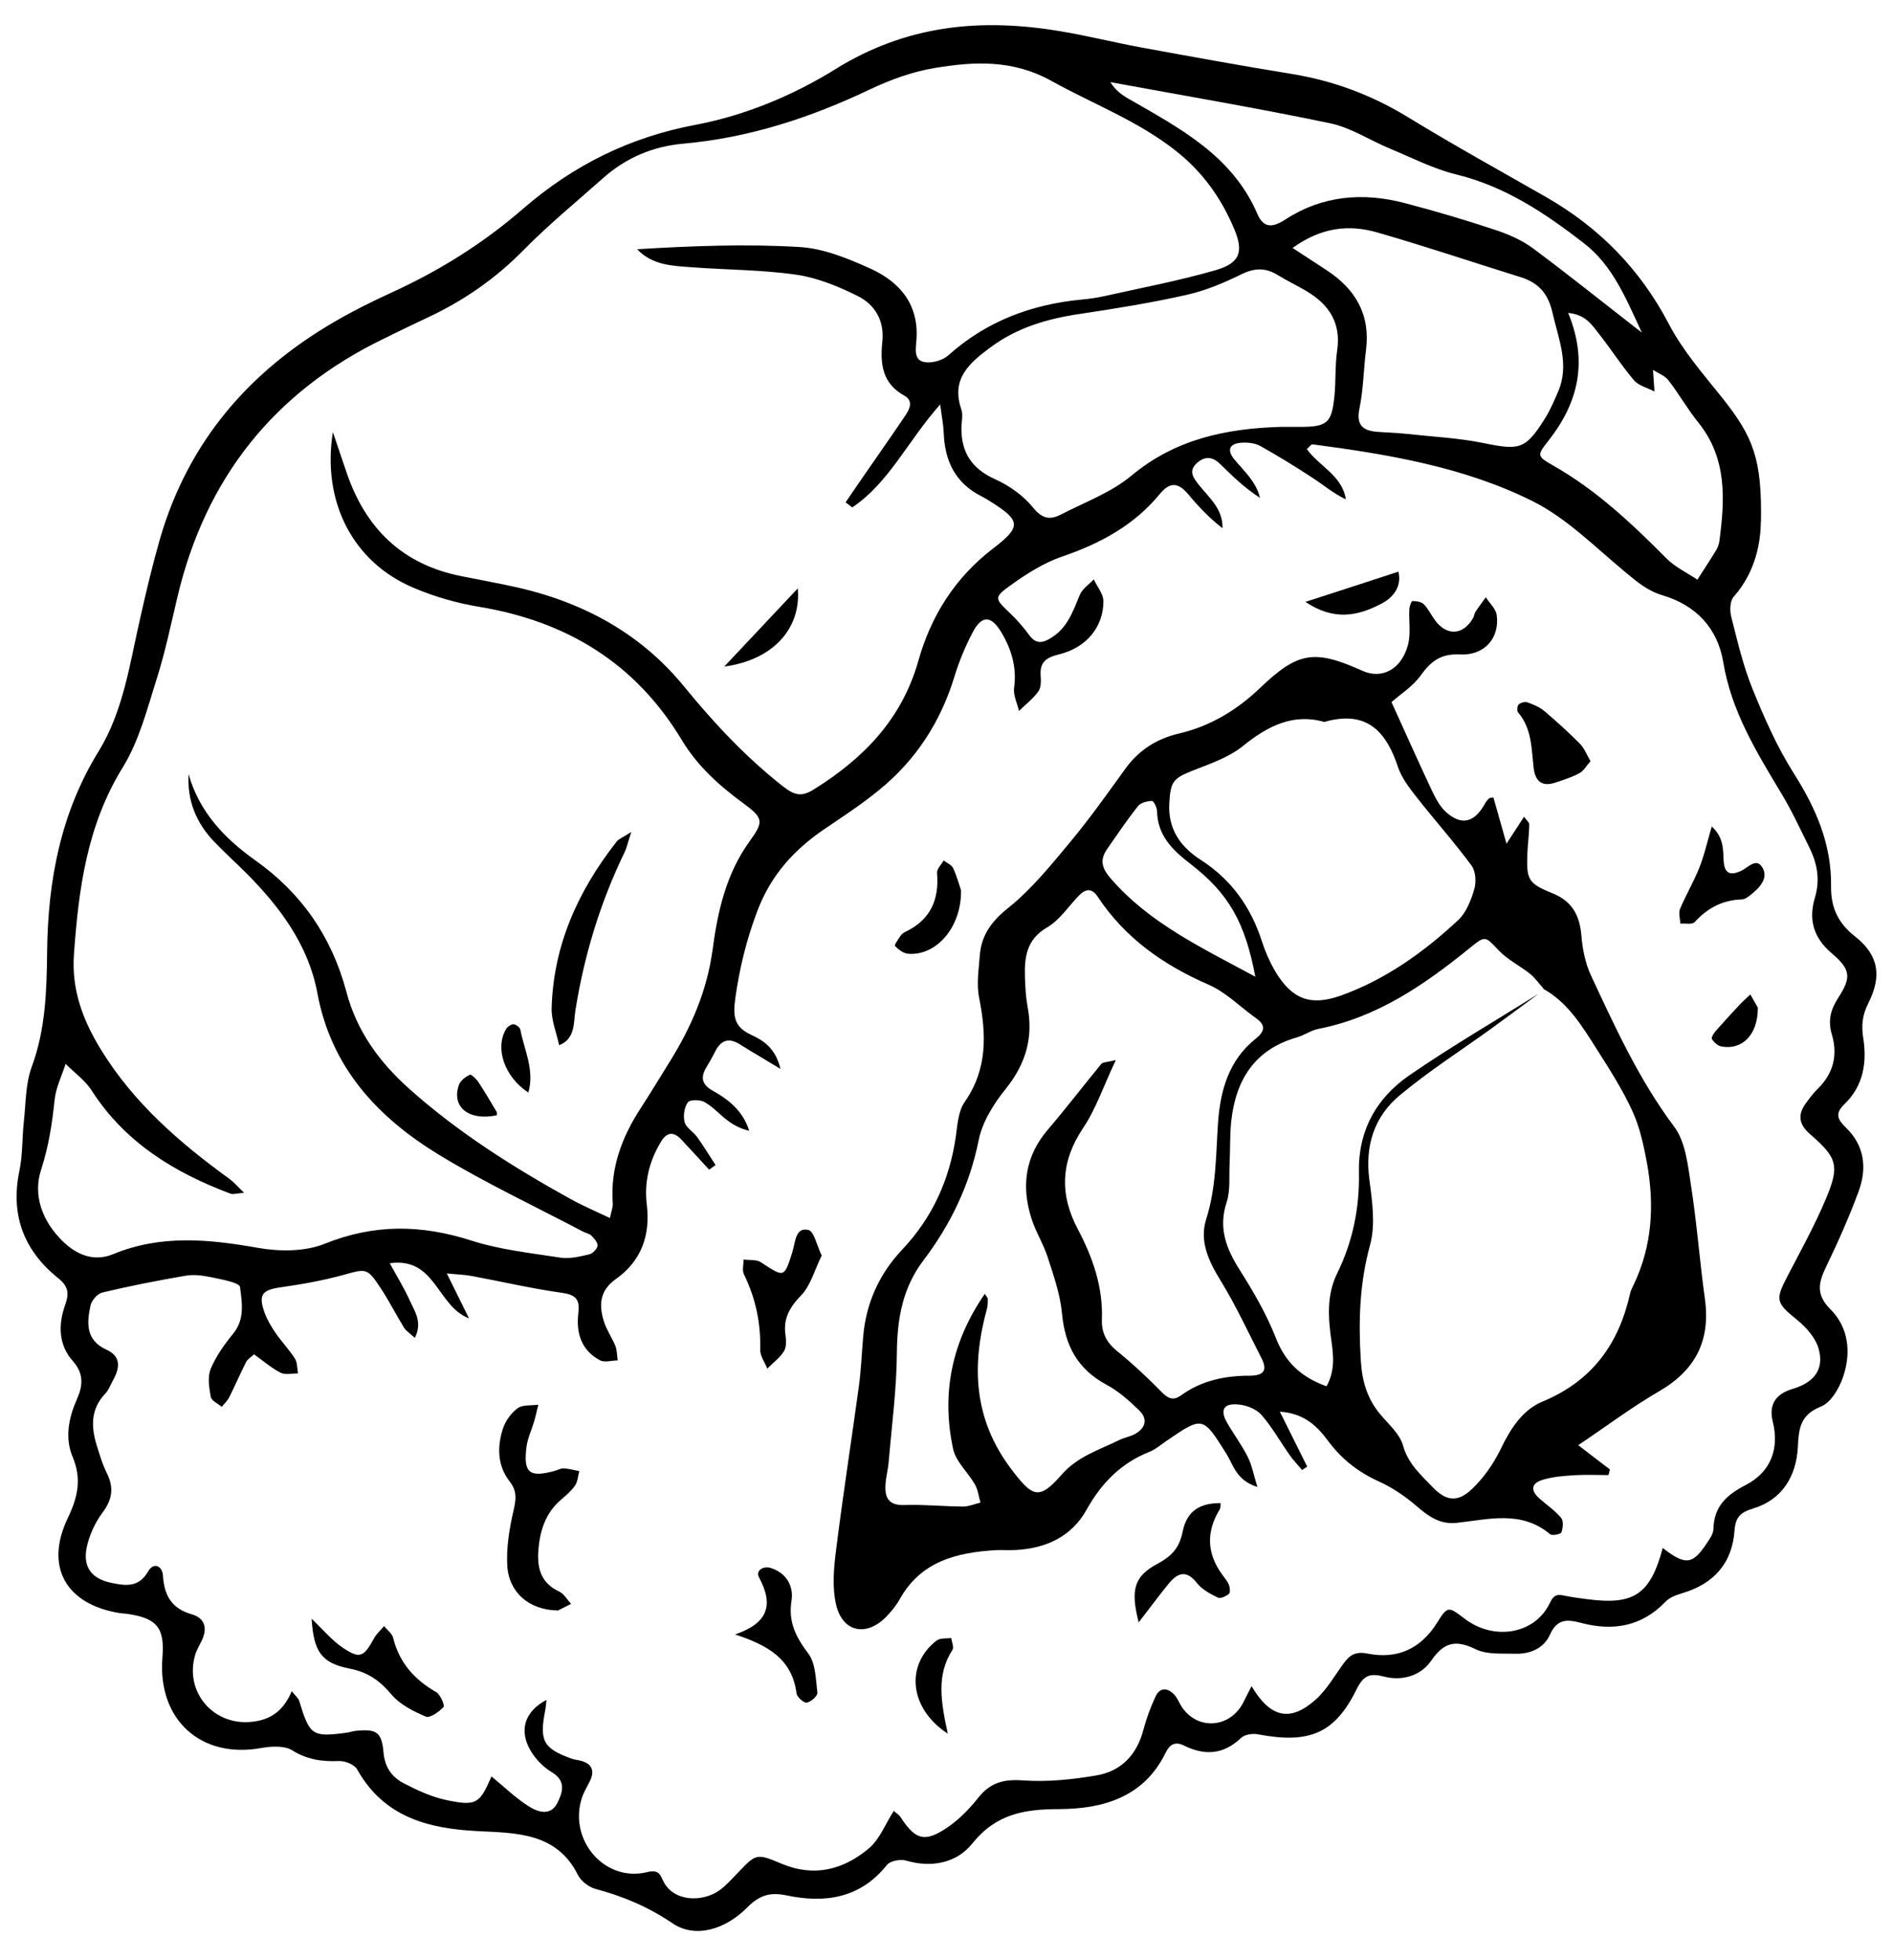 <svg width="57" height="59" viewBox="0 0 57 59" fill="none" xmlns="http://www.w3.org/2000/svg">
<path d="M53.02 15.709C53.016 16.267 52.889 17.193 52.204 17.964C52.089 18.091 52.081 18.382 52.13 18.571C52.315 19.3 52.487 20.038 52.766 20.731C53.122 21.608 53.508 22.485 54.012 23.281C54.68 24.334 55.151 25.412 55.135 26.679C55.127 27.302 55.328 27.777 55.861 28.196C56.574 28.757 56.668 29.393 56.254 30.208C56.078 30.557 56.045 30.864 56.102 31.237C56.221 31.979 56.111 32.688 55.541 33.238C55.242 33.525 55.328 33.701 55.586 33.951C56.143 34.488 56.221 35.168 55.967 35.861C55.684 36.628 55.352 37.378 54.996 38.116C54.762 38.595 54.66 38.964 55.119 39.419C55.668 39.969 55.742 40.727 55.5 41.444C55.385 41.789 55.131 42.227 54.828 42.346C54.209 42.596 54.163 42.994 54.135 43.559C54.09 44.433 53.672 45.15 52.782 45.416C52.401 45.531 52.257 45.683 52.229 46.072C52.159 47.069 51.597 47.688 50.646 47.966C50.466 48.02 50.269 48.093 50.146 48.224C49.429 48.971 48.564 49.11 47.617 48.86C47.191 48.749 46.892 48.725 46.67 49.212C46.481 49.635 46.059 49.803 45.604 49.786C45.215 49.774 44.776 49.815 44.444 49.655C43.842 49.36 43.485 49.426 43.092 49.999C42.788 50.442 42.227 50.618 41.677 50.475C41.251 50.364 41.058 50.434 40.849 50.856C40.189 52.193 39.423 52.504 37.881 52.213C37.717 52.18 37.475 52.217 37.365 52.324C36.836 52.828 36.27 52.857 35.647 52.549C35.377 52.414 35.213 52.529 35.098 52.766C34.446 54.111 33.2 54.459 31.892 54.464C30.827 54.464 29.982 54.615 29.269 55.509C28.81 56.079 28.055 56.243 27.281 56.013C27.113 55.964 26.805 56.021 26.707 56.144C25.903 57.153 24.838 57.304 23.686 57.062C23.165 56.952 22.849 57.071 22.489 57.435C21.861 58.067 20.951 58.378 20.246 57.899C19.505 57.399 18.758 57.087 17.93 56.866C17.73 56.812 17.496 56.632 17.402 56.447C16.766 55.173 15.553 55.185 14.413 55.128C12.892 55.054 11.564 54.709 10.753 53.267C10.671 53.119 10.384 53.008 10.199 53.017C9.695 53.037 9.248 52.975 8.797 52.693C8.564 52.549 8.174 52.57 7.875 52.623C6.051 52.959 4.739 51.774 4.891 49.897C4.965 48.995 4.719 48.704 3.792 48.581C3.727 48.573 3.661 48.573 3.595 48.561C1.988 48.298 1.333 47.171 2.046 45.691C2.353 45.048 2.46 44.515 2.185 43.855C1.947 43.285 2.07 42.682 2.312 42.133C2.501 41.707 2.53 41.354 2.185 40.965C1.755 40.481 1.755 39.862 1.96 39.292C2.095 38.915 2.05 38.718 1.738 38.468C0.705 37.632 0.308 36.562 0.587 35.234C0.685 34.758 0.664 34.254 0.718 33.767C0.779 33.213 0.767 32.627 0.955 32.119C1.374 30.983 1.406 29.827 1.419 28.638C1.443 26.519 1.824 24.478 2.968 22.621C3.718 21.403 3.907 19.977 4.223 18.603C4.403 17.804 4.591 17.009 4.817 16.222C5.665 13.299 7.506 11.167 10.113 9.663C10.65 9.351 11.212 9.073 11.777 8.814C13.216 8.159 14.544 7.331 15.745 6.289C17.254 4.982 18.951 4.129 20.972 3.752C22.423 3.477 23.887 2.871 25.145 2.088C27.305 0.743 29.552 0.538 31.95 0.944C32.757 1.079 33.553 1.28 34.36 1.428C35.873 1.706 37.385 1.981 38.902 2.227C40.148 2.432 41.296 2.858 42.378 3.518C43.747 4.354 45.153 5.133 46.547 5.929C48.154 6.847 49.384 8.101 50.253 9.757C50.671 10.561 51.29 11.266 51.86 11.979C52.803 13.164 53.057 13.832 53.024 15.726L53.02 15.709ZM49.781 11.147C49.781 11.147 49.773 11.135 49.773 11.13C49.79 11.348 49.802 11.569 49.818 11.786C49.609 11.676 49.343 11.614 49.199 11.446C48.818 10.999 48.502 10.499 48.138 10.04C47.933 9.782 47.748 9.47 47.219 9.421C47.826 10.893 47.519 12.131 46.629 13.262C46.268 13.721 46.277 13.733 46.785 14.025C48.076 14.762 49.142 15.767 50.179 16.812C50.441 17.074 50.798 17.242 51.11 17.451C51.298 17.156 51.495 16.861 51.679 16.558C51.728 16.476 51.761 16.378 51.774 16.279C51.938 15.029 52.007 13.803 51.142 12.725C50.814 12.319 50.556 11.86 50.236 11.446C50.13 11.311 49.937 11.241 49.785 11.143L49.781 11.147ZM50.044 46.585C50.745 47.134 50.962 47.109 51.384 46.474C51.474 46.339 51.589 46.183 51.593 46.035C51.606 45.351 51.991 45.002 52.565 44.707C53.323 44.318 53.581 43.609 53.38 42.801C53.255 42.298 53.454 41.969 53.979 41.813C54.639 41.617 54.942 41.207 54.754 40.584C54.66 40.272 54.397 39.969 54.135 39.755C53.467 39.21 53.442 39.149 53.84 38.386C54.233 37.632 54.647 36.882 54.975 36.103C55.397 35.103 55.328 34.861 54.516 34.156C54.172 33.861 54.118 33.578 54.368 33.225C54.483 33.066 54.602 32.906 54.742 32.77C55.209 32.311 55.34 31.758 55.16 31.147C55.037 30.733 55.114 30.409 55.348 30.044C55.75 29.425 55.733 29.188 55.151 28.696C54.598 28.224 54.455 27.679 54.647 27.031C54.811 26.486 54.721 25.994 54.479 25.511C54.205 24.953 53.942 24.387 53.622 23.859C52.876 22.621 52.13 21.395 51.888 19.932C51.716 18.899 51.056 18.222 50.077 17.927C49.605 17.788 49.289 17.513 48.933 17.218C48.027 16.468 47.17 15.595 46.137 15.082C44.075 14.057 41.796 13.676 39.521 13.377C39.48 13.373 39.431 13.451 39.349 13.52C39.718 14.037 40.415 14.312 40.525 15.033C40.152 14.857 39.857 14.603 39.533 14.393C39.017 14.053 38.488 13.729 37.947 13.426C37.791 13.34 37.574 13.315 37.385 13.328C37.016 13.352 36.934 13.545 37.168 13.832C37.463 14.188 37.824 14.5 37.939 14.988C37.488 14.697 37.115 14.34 36.75 13.979C36.533 13.766 36.319 13.709 36.061 13.922C35.774 14.164 35.918 14.369 36.094 14.59C36.401 14.98 36.824 15.312 36.811 15.902C36.422 15.603 36.09 15.254 35.787 14.889C35.492 14.537 35.241 14.484 34.922 14.873C34.147 15.816 33.126 16.365 31.983 16.755C31.437 16.943 30.921 17.267 30.449 17.607C29.912 17.988 29.949 18.017 30.413 18.46C30.626 18.661 30.818 18.886 30.991 19.12C31.2 19.407 31.405 19.358 31.659 19.198C32.142 18.899 32.31 18.403 32.511 17.915C32.585 17.73 32.786 17.599 32.934 17.443C33.036 17.661 33.225 17.882 33.225 18.099C33.225 18.874 32.712 19.497 31.896 19.698C31.515 19.792 31.306 19.919 31.335 20.337C31.347 20.497 31.351 20.698 31.265 20.817C31.105 21.038 30.88 21.21 30.683 21.403C30.63 21.174 30.507 20.932 30.535 20.71C30.622 20.087 30.453 19.534 30.142 19.021C29.843 18.53 29.564 18.521 29.297 19.021C29.068 19.452 28.879 19.911 28.736 20.378C28.322 21.735 27.58 22.875 26.49 23.768C25.985 24.183 25.436 24.547 24.895 24.912C23.948 25.543 23.227 26.31 22.804 27.425C22.476 28.294 22.267 29.147 22.14 30.061C22.067 30.602 22.103 30.913 22.62 31.155C22.972 31.319 23.346 31.537 23.501 32.18C22.981 31.864 22.62 31.655 22.267 31.434C21.948 31.237 21.714 31.311 21.546 31.635C21.472 31.778 21.394 31.926 21.308 32.065C21.103 32.389 21.075 32.627 21.488 32.852C21.96 33.115 22.382 33.467 22.558 34.041C22.3 33.984 22.087 33.869 21.898 33.725C21.665 33.549 21.464 33.316 21.21 33.176C21.079 33.102 20.767 33.102 20.71 33.188C20.603 33.34 20.566 33.598 20.615 33.783C20.66 33.951 20.874 34.07 20.988 34.226C21.185 34.5 21.361 34.791 21.546 35.074C21.48 35.119 21.419 35.168 21.353 35.214C21.075 34.91 20.8 34.611 20.517 34.308C20.275 34.049 20.07 34.086 19.894 34.386C19.546 34.968 19.394 35.591 19.476 36.267C19.587 37.185 19.312 37.964 18.545 38.505C18.045 38.858 18.029 39.305 18.193 39.809C18.275 40.055 18.43 40.276 18.529 40.518C18.582 40.653 18.578 40.809 18.599 40.956C18.418 40.956 18.205 41.026 18.066 40.952C17.5 40.653 17.344 40.124 17.414 39.534C17.467 39.116 17.336 38.977 16.91 38.919C16.004 38.792 15.11 38.583 14.208 38.415C13.995 38.374 13.774 38.37 13.454 38.337C13.692 38.817 13.884 39.206 14.122 39.69C13.151 39.317 13.122 37.837 11.736 38.03C11.978 38.472 12.183 38.804 12.339 39.153C12.487 39.477 12.728 39.809 12.491 40.276C12.339 40.137 12.224 40.067 12.163 39.965C11.921 39.575 11.716 39.161 11.462 38.78C11.056 38.161 11.023 38.194 10.355 38.378C9.732 38.55 9.088 38.665 8.449 38.755C7.895 38.833 7.772 38.977 7.965 39.514C8.043 39.727 8.162 39.932 8.289 40.116C8.473 40.387 8.703 40.624 8.879 40.899C8.957 41.018 8.945 41.194 8.974 41.346C8.797 41.346 8.588 41.399 8.445 41.325C8.162 41.178 7.916 40.961 7.649 40.772C7.551 40.866 7.453 40.92 7.412 41.002C7.235 41.35 7.08 41.711 6.903 42.063C6.85 42.17 6.752 42.26 6.678 42.354C6.563 42.256 6.366 42.17 6.346 42.051C6.297 41.776 6.243 41.448 6.346 41.207C6.506 40.825 6.76 40.469 7.026 40.145C7.379 39.71 7.285 39.202 7.227 38.747C7.211 38.612 6.67 38.517 6.362 38.452C6.108 38.399 5.834 38.362 5.583 38.407C4.747 38.55 3.911 38.714 3.083 38.911C2.939 38.944 2.759 39.145 2.726 39.3C2.612 39.825 2.575 40.346 3.206 40.633C3.645 40.83 3.612 41.174 3.411 41.539C3.329 41.682 3.276 41.846 3.165 41.961C2.722 42.428 2.743 42.965 2.915 43.523C3.001 43.801 3.087 44.088 3.218 44.351C3.431 44.781 3.386 45.138 3.091 45.531C2.866 45.835 2.689 46.212 2.612 46.581C2.489 47.171 2.755 47.528 3.345 47.651C3.759 47.737 4.173 47.81 4.456 47.314C4.624 47.019 4.887 47.134 4.907 47.437C4.944 48.032 5.169 48.425 5.768 48.597C6.161 48.708 6.252 49.003 6.084 49.372C6.014 49.52 5.924 49.663 5.879 49.815C5.547 50.922 6.407 51.938 7.543 51.84C8.158 51.787 8.539 51.496 8.785 50.914C8.9 51.061 8.986 51.123 9.01 51.209C9.326 52.246 9.4 52.303 10.433 52.164C10.531 52.151 10.626 52.115 10.724 52.106C11.326 52.049 11.495 52.135 11.548 52.758C11.589 53.217 11.806 53.504 12.163 53.689C12.565 53.898 12.991 54.095 13.429 54.189C14.344 54.382 14.442 54.304 14.799 53.48C15.176 53.787 15.524 54.132 15.93 54.386C16.192 54.55 16.578 54.685 16.783 54.279C16.942 53.959 17.057 53.615 16.61 53.349C16.369 53.205 16.143 52.975 15.995 52.734C15.61 52.111 15.791 51.524 16.455 51.176C16.442 51.287 16.438 51.377 16.422 51.467C16.233 52.41 16.352 52.635 17.217 52.947C17.307 52.98 17.41 52.984 17.504 53.012C17.828 53.107 17.91 53.312 17.766 53.611C17.684 53.787 17.574 53.955 17.516 54.14C17.119 55.406 18.213 56.673 19.484 56.361C19.845 56.271 19.878 56.443 19.972 56.632C20.283 57.267 21.177 57.276 21.689 56.89C21.87 56.755 22.026 56.579 22.185 56.415C22.763 55.808 22.767 55.783 23.522 56.103C24.518 56.525 25.403 56.288 26.174 55.636C26.494 55.361 26.662 54.906 26.912 54.517C26.982 54.582 27.068 54.632 27.117 54.705C27.523 55.328 27.789 55.464 28.367 55.119C28.777 54.877 29.142 54.517 29.441 54.14C29.81 53.668 30.208 53.558 30.798 53.599C31.536 53.652 32.294 53.574 33.028 53.447C33.758 53.32 34.229 52.832 34.426 52.086C34.516 51.742 34.643 51.397 34.795 51.073C34.922 50.795 35.155 50.807 35.348 51.008C35.459 51.118 35.512 51.287 35.606 51.418C36.09 52.098 37.037 52.016 37.43 51.266C37.508 51.114 37.586 50.959 37.685 50.762C38.254 51.721 38.853 51.848 39.615 51.168C39.952 50.868 40.181 50.455 40.452 50.086C40.636 49.831 40.808 49.708 41.181 49.782C42.067 49.959 42.78 49.643 43.272 48.852C43.592 48.343 43.608 48.356 44.104 48.733C44.985 49.405 46.219 49.2 46.666 48.261C46.785 48.011 46.883 47.991 47.096 48.036C47.322 48.081 47.547 48.114 47.777 48.142C49.195 48.331 49.691 48.011 50.068 46.597L50.044 46.585ZM25.662 15.275C25.596 15.226 25.53 15.172 25.461 15.123C25.633 14.869 25.809 14.619 25.981 14.365C26.408 13.746 26.842 13.131 27.264 12.504C27.395 12.311 27.51 12.065 27.227 11.909C26.567 11.544 26.498 10.954 26.567 10.298C26.637 9.667 26.354 9.175 25.83 8.913C25.252 8.626 24.628 8.368 23.997 8.273C22.964 8.122 21.907 8.126 20.861 8.048C20.271 8.003 19.656 7.999 19.185 7.503C20.828 7.404 22.46 7.339 24.083 7.437C24.809 7.482 25.547 7.786 26.223 8.093C27.113 8.499 27.686 9.192 27.592 10.266C27.572 10.52 27.51 10.86 27.863 10.905C28.084 10.934 28.387 10.848 28.556 10.696C29.703 9.671 31.056 9.163 32.565 9.019C32.794 8.999 33.02 8.966 33.245 8.917C34.36 8.667 35.492 8.454 36.59 8.138C37.348 7.921 37.455 7.576 37.156 6.876C36.766 5.957 36.213 5.178 35.414 4.547C34.266 3.637 32.913 3.133 31.659 2.436C30.49 1.788 29.334 1.85 28.146 2.047C27.477 2.157 26.813 2.399 26.198 2.69C24.407 3.543 22.554 4.15 20.566 4.326C19.66 4.408 18.853 4.748 18.168 5.355C17.361 6.072 16.52 6.761 15.762 7.531C14.921 8.388 13.962 9.052 12.884 9.556C12.437 9.765 11.999 9.979 11.556 10.196C8.248 11.799 6.186 14.402 5.342 17.976C5.145 18.804 4.973 19.64 4.714 20.452C4.428 21.354 4.186 22.309 3.698 23.1C2.616 24.851 2.366 26.765 2.226 28.741C2.152 29.807 2.497 30.717 3.046 31.61C4.03 33.209 5.407 34.402 6.899 35.484C7.035 35.582 7.149 35.718 7.35 35.91C7.121 35.927 7.018 35.964 6.94 35.935C5.247 35.3 3.763 34.394 2.759 32.828C2.562 32.52 2.239 32.295 1.976 32.028C1.861 32.389 1.681 32.746 1.644 33.115C1.57 33.832 1.464 34.517 1.238 35.214C0.984 35.988 1.275 36.767 1.886 37.366C2.321 37.788 2.837 37.993 3.411 37.755C4.846 37.165 6.28 37.304 7.76 37.566C8.412 37.681 9.179 37.685 9.777 37.444C11.265 36.845 12.683 36.865 14.184 37.345C15.049 37.624 15.975 37.722 16.877 37.862C17.156 37.903 17.459 37.829 17.742 37.763C17.844 37.739 17.98 37.603 17.992 37.505C18.004 37.411 17.893 37.284 17.811 37.202C17.746 37.136 17.635 37.12 17.549 37.075C16.102 36.312 14.614 35.615 13.22 34.767C11.38 33.644 9.974 32.151 9.556 29.897C9.293 28.47 8.445 27.323 7.436 26.306C7.113 25.982 6.772 25.675 6.453 25.343C5.911 24.781 5.633 24.109 5.678 23.305C6.002 24.449 6.764 25.244 7.686 25.9C9.08 26.888 9.99 28.204 10.429 29.856C10.74 31.036 11.417 31.971 12.323 32.779C13.802 34.099 15.459 35.144 17.184 36.099C17.549 36.3 17.934 36.464 18.365 36.669C18.406 36.464 18.459 36.345 18.451 36.226C18.373 35.164 18.726 34.23 19.295 33.357C19.599 32.889 19.886 32.414 20.181 31.938C20.828 30.897 21.296 29.802 21.46 28.569C21.611 27.433 21.866 26.31 22.558 25.347C23.001 24.732 23.001 24.637 22.37 24.174C21.648 23.645 20.997 23.055 20.533 22.285C19.14 19.964 17.061 18.702 14.421 18.267C13.749 18.157 13.073 17.96 12.446 17.693C10.642 16.931 9.687 15.123 10.023 13.008C10.195 13.512 10.314 13.873 10.437 14.229C11.011 15.918 12.126 17.001 13.909 17.349C14.36 17.435 14.807 17.525 15.258 17.616C17.381 18.042 19.226 18.981 20.607 20.678C21.501 21.772 22.456 22.793 23.571 23.67C23.924 23.945 24.133 23.998 24.501 23.768C25.998 22.838 27.154 21.653 27.65 19.903C28.031 18.542 28.756 17.394 29.892 16.521C30.761 15.857 30.749 15.677 29.81 15.09C29.728 15.037 29.642 14.988 29.556 14.943C28.765 14.545 28.445 13.877 28.416 13.024C28.408 12.791 28.359 12.561 28.31 12.176C27.326 13.283 26.768 14.537 25.662 15.275ZM38.537 12.852C38.734 12.852 38.931 12.852 39.127 12.852C39.964 12.852 40.099 12.742 40.181 11.926C40.226 11.471 40.197 11.003 40.263 10.553C40.386 9.72 40.017 9.167 39.341 8.765C39.058 8.597 38.763 8.458 38.484 8.286C38.115 8.056 37.783 8.06 37.381 8.257C36.856 8.515 36.303 8.749 35.733 8.876C34.684 9.114 33.614 9.286 32.548 9.446C31.56 9.589 30.63 9.856 29.818 10.462C29.195 10.926 28.629 11.401 28.945 12.319C29.006 12.496 28.949 12.709 28.949 12.905C28.949 13.639 29.277 14.119 29.962 14.426C30.388 14.619 30.814 14.918 31.105 15.279C31.376 15.615 31.61 15.66 31.933 15.496C32.655 15.123 33.454 14.832 34.069 14.32C35.385 13.221 36.906 12.905 38.537 12.852ZM38.923 7.466C39.345 7.74 39.64 7.937 39.939 8.13C40.808 8.696 41.267 9.462 41.132 10.536C41.058 11.122 41.054 11.717 40.935 12.295C40.833 12.791 41.025 12.963 41.464 13C41.759 13.024 42.054 13.028 42.345 13.061C43.124 13.147 43.915 13.184 44.678 13.34C45.756 13.561 45.932 13.533 46.518 12.602C46.674 12.356 46.789 12.082 46.908 11.811C47.273 10.987 46.928 10.216 46.748 9.421C46.617 8.831 46.322 8.507 45.772 8.339C44.334 7.892 42.903 7.408 41.456 6.994C40.611 6.753 39.779 6.843 38.914 7.47L38.923 7.466ZM49.433 10.003C48.953 8.97 48.556 7.991 47.703 7.331C46.539 6.425 45.325 5.613 43.85 5.252C43.161 5.084 42.514 4.748 41.849 4.473C41.247 4.223 40.677 3.842 40.05 3.711C37.853 3.252 35.643 2.879 33.434 2.473C33.585 2.715 33.782 2.862 33.995 2.981C35.528 3.863 37.107 4.687 37.861 6.441C38.053 6.888 38.332 6.851 38.714 6.601C39.824 5.884 41.042 5.785 42.296 6.113C43.215 6.355 44.124 6.621 45.022 6.921C45.42 7.052 45.826 7.228 46.162 7.478C47.228 8.269 48.261 9.101 49.429 10.007L49.433 10.003Z" fill="#000000"/>
<path d="M47.539 43.519C47.924 43.818 48.199 44.027 48.474 44.236C48.461 44.293 48.449 44.351 48.433 44.408C48.093 44.408 47.748 44.392 47.408 44.412C47.084 44.433 46.752 44.457 46.445 44.552C46.1 44.658 46.084 44.875 46.354 45.113C46.572 45.306 46.822 45.474 47.006 45.695C47.084 45.785 47.064 45.999 47.014 46.134C46.994 46.187 46.736 46.24 46.674 46.187C45.805 45.458 44.817 45.744 43.854 45.847C43.35 45.9 42.997 45.638 42.636 45.326C42.3 45.039 41.915 44.777 41.513 44.597C40.898 44.318 40.398 43.928 39.996 43.387C39.664 42.937 39.279 42.551 38.537 42.498C38.836 43.1 39.099 43.629 39.361 44.154C39.312 44.187 39.259 44.219 39.209 44.256C39.082 44.105 38.939 43.961 38.828 43.797C38.545 43.396 38.303 42.961 37.984 42.596C37.832 42.424 37.549 42.309 37.312 42.285C36.84 42.231 36.721 42.445 36.959 42.85C37.156 43.191 37.394 43.506 37.57 43.859C37.693 44.101 37.742 44.375 37.861 44.765C37.217 44.564 37.135 44.093 36.922 43.756C36.213 42.633 36.221 42.629 35.118 43.383C34.955 43.494 34.803 43.629 34.622 43.703C33.758 44.043 33.167 44.646 32.716 45.453C32.27 46.257 31.499 46.614 30.589 46.663C30.392 46.675 30.195 46.659 29.998 46.667C28.81 46.736 27.727 46.999 27.088 48.151C26.977 48.347 26.826 48.532 26.666 48.692C26.076 49.278 25.375 49.135 25.178 48.319C25.055 47.798 25.104 47.22 25.174 46.675C25.379 45.023 25.637 43.379 25.862 41.731C25.928 41.243 25.948 40.752 25.989 40.264C26.071 39.243 26.469 38.358 27.166 37.62C28.076 36.656 28.593 35.517 28.781 34.213C28.83 33.857 28.855 33.451 29.047 33.176C29.736 32.188 29.703 31.143 29.482 30.036C29.4 29.63 29.47 29.188 29.503 28.761C29.552 28.138 29.867 27.724 30.376 27.318C31.077 26.757 31.659 26.027 32.241 25.33C32.827 24.625 33.356 23.875 33.893 23.133C34.299 22.576 34.836 22.239 35.496 22.084C36.447 21.862 37.242 21.379 37.947 20.706C39.087 19.616 39.583 19.546 41.021 20.194C41.612 20.46 42.198 20.153 42.395 19.415C42.485 19.079 42.419 18.706 42.436 18.349C42.44 18.259 42.497 18.095 42.53 18.095C42.645 18.095 42.796 18.116 42.87 18.189C43.005 18.325 43.091 18.509 43.206 18.669C43.563 19.157 44.059 19.128 44.358 18.603C44.391 18.546 44.391 18.472 44.428 18.419C44.526 18.267 44.637 18.128 44.739 17.98C44.854 18.161 45.043 18.329 45.067 18.517C45.162 19.194 44.711 19.739 43.969 19.702C43.383 19.673 43.091 19.903 42.78 20.333C42.538 20.669 42.161 20.903 41.899 21.137C42.309 22.035 42.702 22.924 43.116 23.801C43.227 24.031 43.354 24.277 43.538 24.445C44.01 24.871 44.403 24.765 44.723 24.178C44.752 24.125 44.797 24.072 44.842 24.031C44.858 24.014 44.899 24.023 44.969 24.01C45.084 24.416 45.203 24.83 45.362 25.4C45.592 25.047 45.727 24.838 45.891 24.588C45.965 24.695 46.051 24.761 46.047 24.826C46.043 25.121 46.002 25.412 45.99 25.707C45.961 26.474 46.014 26.597 46.727 26.884C47.33 27.122 47.564 27.544 47.617 28.163C47.65 28.573 47.736 29.003 47.908 29.372C48.642 30.942 49.359 32.516 50.413 33.922C50.757 34.381 50.823 35.082 50.917 35.685C51.093 36.816 51.179 37.964 51.335 39.096C51.511 40.35 51.06 41.243 49.962 41.883C49.146 42.354 48.392 42.924 47.519 43.51L47.539 43.519ZM46.481 29.766C46.342 29.614 46.223 29.438 46.063 29.311C45.764 29.073 45.403 28.897 45.141 28.626C44.715 28.179 44.735 28.151 44.247 28.548C42.886 29.651 41.464 30.631 39.697 30.975C39.476 31.02 39.279 31.163 39.058 31.229C37.783 31.59 37.209 32.508 37.074 33.754C37.029 34.176 37.045 34.607 37.025 35.029C37.004 35.423 37.053 35.837 36.934 36.197C36.68 36.972 36.922 37.587 37.328 38.231C37.746 38.891 38.144 39.579 38.426 40.301C38.718 41.038 39.205 41.469 39.943 41.735C40.197 41.276 40.156 40.83 40.091 40.374C39.992 39.686 39.943 38.989 40.259 38.345C40.734 37.382 40.939 36.365 40.919 35.304C40.89 34.045 41.439 33.061 42.436 32.373C43.698 31.504 45.03 30.729 46.33 29.917C45.862 30.262 45.395 30.61 44.928 30.95C44.002 31.619 43.034 32.237 42.157 32.967C41.378 33.611 41.095 34.492 41.234 35.529C41.321 36.173 41.419 36.874 41.255 37.476C40.935 38.641 40.902 39.78 40.976 40.969C41.017 41.6 41.169 42.104 41.558 42.576C41.808 42.875 42.149 43.166 42.247 43.519C42.399 44.072 42.788 44.404 43.141 44.773C43.547 45.199 43.899 45.236 44.329 44.822C44.674 44.49 44.969 44.072 45.178 43.642C45.473 43.027 45.838 42.445 46.449 42.194C47.941 41.575 48.744 40.461 49.084 38.94C49.105 38.845 49.154 38.755 49.195 38.669C49.753 37.497 49.818 36.271 49.593 35.021C49.494 34.484 49.376 33.935 49.15 33.443C48.851 32.791 48.457 32.18 48.072 31.573C47.638 30.893 47.219 30.188 46.477 29.774L46.481 29.766ZM29.65 38.948C29.712 39.046 29.744 39.075 29.744 39.1C29.744 39.198 29.744 39.296 29.72 39.391C29.248 41.112 29.31 42.723 30.453 44.232C31.085 45.064 31.282 45.183 31.966 44.396C32.45 43.842 33.102 43.65 33.708 43.35C33.852 43.281 34.02 43.252 34.163 43.178C34.491 43.002 34.573 42.727 34.307 42.465C34.008 42.174 33.684 41.883 33.315 41.686C32.446 41.219 32.069 40.51 31.978 39.546C31.925 38.972 31.728 38.407 31.548 37.853C31.421 37.452 31.183 37.083 31.056 36.677C30.749 35.709 30.867 34.808 31.552 34.008C32.105 33.361 32.622 32.684 33.163 32.028C33.204 31.975 33.319 31.983 33.598 31.914C33.229 32.693 33.003 33.381 32.614 33.959C31.933 34.972 31.901 35.964 32.458 37.013C32.909 37.866 33.216 38.755 33.179 39.735C33.167 40.116 33.315 40.411 33.626 40.666C34.106 41.055 34.557 41.477 34.991 41.92C35.192 42.125 35.348 42.166 35.578 41.998C36.188 41.559 36.889 41.416 37.623 41.416C38.033 41.416 38.181 41.272 37.984 40.887C37.582 40.104 37.213 39.3 36.754 38.554C36.393 37.968 36.11 37.366 36.319 36.706C36.623 35.746 36.611 34.771 36.676 33.795C36.746 32.824 37 31.918 37.807 31.274C38.062 31.069 38.14 30.881 37.828 30.659C37.348 30.319 36.918 29.872 36.389 29.643C35.032 29.052 33.876 28.241 33.052 26.995C32.88 26.736 32.696 26.749 32.495 26.954C32.175 27.282 31.909 27.7 31.527 27.921C30.904 28.286 30.843 28.823 30.863 29.425C30.872 29.721 30.888 30.016 30.941 30.307C31.118 31.237 30.888 32.028 30.285 32.779C29.925 33.225 29.58 33.771 29.47 34.32C29.199 35.673 28.629 36.857 27.805 37.944C27.182 38.764 27.014 39.698 27.006 40.719C26.998 41.826 26.85 42.932 26.756 44.039C26.735 44.269 26.67 44.49 26.662 44.72C26.641 45.105 26.776 45.326 27.232 45.31C27.818 45.289 28.408 45.351 28.998 45.355C29.174 45.355 29.351 45.277 29.523 45.236C29.47 45.056 29.449 44.855 29.359 44.695C29.15 44.326 28.781 44.006 28.699 43.621C28.342 41.957 28.654 40.403 29.65 38.956V38.948ZM39.89 21.739C38.947 21.461 38.172 21.854 37.418 22.465C37 22.801 36.447 22.99 35.934 23.191C35.323 23.432 35.245 23.527 35.209 24.178C35.163 24.961 35.545 25.494 36.156 25.888C37.082 26.482 37.668 27.314 38 28.347C38.099 28.655 38.234 28.962 38.398 29.241C38.898 30.081 39.459 30.299 40.378 29.971C41.722 29.487 42.87 28.667 43.903 27.704C44.149 27.478 44.292 27.105 44.391 26.773C44.456 26.556 44.436 26.224 44.305 26.052C43.784 25.347 43.198 24.691 42.657 24.002C42.44 23.723 42.206 23.424 42.095 23.092C41.743 22.03 41.165 21.37 39.886 21.731L39.89 21.739ZM37.799 29.405C37.488 27.761 36.996 26.896 35.844 26.007C35.307 25.593 34.856 25.158 34.84 24.424C34.84 24.314 34.737 24.109 34.688 24.113C34.544 24.117 34.352 24.162 34.27 24.265C33.946 24.67 33.655 25.105 33.356 25.531C33.122 25.863 33.143 26.101 33.45 26.453C34.618 27.798 36.18 28.528 37.799 29.405Z" fill="#000000"/>
<path d="M16.787 48.483C15.934 48.471 15.319 47.942 15.274 47.13C15.245 46.589 15.336 46.027 15.459 45.494C15.537 45.154 15.582 44.9 15.344 44.597C14.975 44.125 14.967 43.556 15.143 43.01C15.221 42.777 15.389 42.539 15.586 42.395C15.737 42.285 15.996 42.318 16.209 42.289C16.168 42.457 16.131 42.629 16.082 42.797C16.008 43.047 15.893 43.285 15.856 43.539C15.75 44.338 15.934 44.494 16.701 44.281C16.795 44.257 16.889 44.199 16.983 44.207C17.139 44.215 17.291 44.261 17.443 44.289C17.402 44.433 17.398 44.601 17.316 44.72C17.209 44.88 17.053 45.011 16.906 45.138C16.418 45.548 16.25 46.101 16.209 46.704C16.172 47.228 16.303 47.667 16.836 47.913C16.983 47.983 17.078 48.159 17.197 48.286C17.033 48.368 16.869 48.45 16.787 48.491V48.483Z" fill="#000000"/>
<path d="M24.739 37.804C24.53 38.226 24.411 38.702 24.116 39.005C23.764 39.37 23.579 39.71 23.653 40.202C23.674 40.358 23.682 40.559 23.604 40.682C23.477 40.883 23.272 41.03 23.104 41.203C23.03 41.014 22.887 40.825 22.891 40.637C22.911 39.837 22.755 39.087 22.403 38.37C22.341 38.247 22.39 38.071 22.39 37.919C22.567 37.944 22.78 37.911 22.911 38.001C23.616 38.464 23.608 38.472 23.854 37.714C23.862 37.681 23.866 37.648 23.878 37.62C23.952 37.349 23.969 36.939 24.342 37.029C24.514 37.07 24.592 37.493 24.743 37.8L24.739 37.804Z" fill="#000000"/>
<path d="M34.286 48.839C34.04 47.876 34.143 47.462 34.827 47.093C35.262 46.859 35.508 46.626 35.61 46.113C35.737 45.478 36.139 45.248 36.754 45.252C36.746 45.314 36.758 45.388 36.729 45.437C36.317 46.109 36.337 46.76 36.791 47.388C36.865 47.495 36.955 47.593 37.004 47.712C37.037 47.794 37.049 47.942 37.004 47.983C36.918 48.056 36.75 48.134 36.672 48.097C36.447 47.987 36.197 47.855 36.045 47.663C35.721 47.245 35.455 47.351 35.184 47.683C34.901 48.032 34.631 48.397 34.286 48.843V48.839Z" fill="#000000"/>
<path d="M22.124 49.208C23.099 48.88 23.317 48.343 22.858 47.495C22.739 47.278 22.993 47.134 23.206 47.204C23.677 47.351 23.903 47.749 23.833 48.192C23.731 48.835 23.964 49.282 24.337 49.778C24.563 50.077 24.563 50.557 24.612 50.959C24.624 51.053 24.419 51.237 24.292 51.258C24.206 51.274 24.001 51.094 23.985 50.983C23.85 49.934 23.112 49.528 22.128 49.204L22.124 49.208Z" fill="#000000"/>
<path d="M9.379 48.729C9.74 49.073 10.007 49.401 10.347 49.622C10.843 49.95 10.958 49.88 11.269 49.311C11.343 49.18 11.466 49.073 11.564 48.954C11.659 49.073 11.806 49.175 11.839 49.311C12.023 50.057 12.478 50.565 13.134 50.942C13.261 51.016 13.397 51.344 13.356 51.389C13.22 51.537 12.946 51.729 12.823 51.68C12.446 51.52 12.04 51.315 11.786 51.012C11.433 50.594 11.076 50.34 10.523 50.233C9.67 50.065 9.445 49.717 9.383 48.729H9.379Z" fill="#000000"/>
<path d="M51.54 24.879C51.913 25.22 51.88 25.584 51.901 25.921C51.925 26.294 52.093 26.367 52.413 26.224C52.63 26.13 52.889 25.794 53.073 26.126C53.254 26.445 52.979 26.732 52.712 26.941C52.639 26.999 52.544 27.073 52.458 27.077C51.876 27.093 51.417 27.331 51.028 27.761C50.958 27.839 50.745 27.794 50.597 27.806C50.589 27.655 50.536 27.486 50.589 27.359C50.765 26.941 50.999 26.548 51.167 26.126C51.319 25.748 51.405 25.347 51.544 24.879H51.54Z" fill="#000000"/>
<path d="M47.892 22.916C47.769 23.055 47.687 23.207 47.56 23.276C47.334 23.399 47.08 23.477 46.838 23.559C46.424 23.699 46.223 23.514 46.178 23.108C46.113 22.53 46.125 21.932 45.711 21.448C45.67 21.403 45.686 21.247 45.731 21.206C45.789 21.153 45.92 21.12 45.994 21.145C46.174 21.21 46.363 21.288 46.506 21.411C46.879 21.727 47.24 22.055 47.58 22.399C47.707 22.53 47.777 22.719 47.892 22.916Z" fill="#000000"/>
<path d="M28.937 26.798C28.957 27.929 28.178 28.79 27.338 28.712C27.199 28.7 27.051 28.585 26.949 28.479C26.924 28.45 27.051 28.269 27.121 28.167C27.158 28.114 27.215 28.073 27.273 28.048C28.019 27.687 28.285 27.081 28.215 26.277C28.207 26.158 28.346 26.027 28.416 25.904C28.515 25.982 28.658 26.039 28.703 26.142C28.822 26.404 28.896 26.687 28.937 26.802V26.798Z" fill="#000000"/>
<path d="M28.539 52.193C27.354 51.418 27.272 50.102 28.203 49.389C28.309 49.307 28.494 49.335 28.642 49.311C28.658 49.434 28.732 49.594 28.678 49.672C28.191 50.422 28.33 51.229 28.539 52.193Z" fill="#000000"/>
<path d="M39.308 18.12C40.329 17.788 41.198 17.509 42.108 17.21C42.21 17.652 41.968 17.985 41.575 18.185C40.89 18.538 40.177 18.702 39.308 18.12Z" fill="#000000"/>
<path d="M52.93 30.34C52.934 31.151 52.458 31.623 51.831 31.504C51.724 31.483 51.61 31.381 51.548 31.282C51.519 31.241 51.601 31.106 51.663 31.037C51.897 30.77 52.138 30.508 52.38 30.249C52.483 30.139 52.597 30.04 52.704 29.938C52.794 30.098 52.885 30.258 52.93 30.335V30.34Z" fill="#000000"/>
<path d="M19.009 25.047C18.906 25.355 18.877 25.506 18.812 25.646C18.078 27.159 17.594 28.745 17.328 30.405C17.266 30.786 17.332 31.27 16.836 31.467C16.758 31.098 16.602 30.725 16.61 30.36C16.66 28.458 17.41 26.81 18.57 25.334C18.64 25.248 18.762 25.207 19.009 25.047Z" fill="#000000"/>
<path d="M21.808 20.067C22.616 19.21 23.317 18.464 24.022 17.714C24.128 18.919 23.28 19.87 21.808 20.067Z" fill="#000000"/>
<path d="M15.905 32.889C15.188 32.418 14.897 31.557 15.237 30.983C15.278 30.913 15.385 30.836 15.459 30.836C15.532 30.836 15.655 30.926 15.668 30.995C15.783 31.61 16.102 32.209 15.91 32.889H15.905Z" fill="#000000"/>
<path d="M14.954 33.578C14.114 33.75 13.585 33.328 13.819 32.66C13.864 32.533 14.016 32.418 14.147 32.356C14.192 32.336 14.344 32.483 14.409 32.582C14.602 32.873 14.778 33.18 14.959 33.48C14.971 33.504 14.959 33.541 14.959 33.574L14.954 33.578Z" fill="#000000"/>
</svg>
